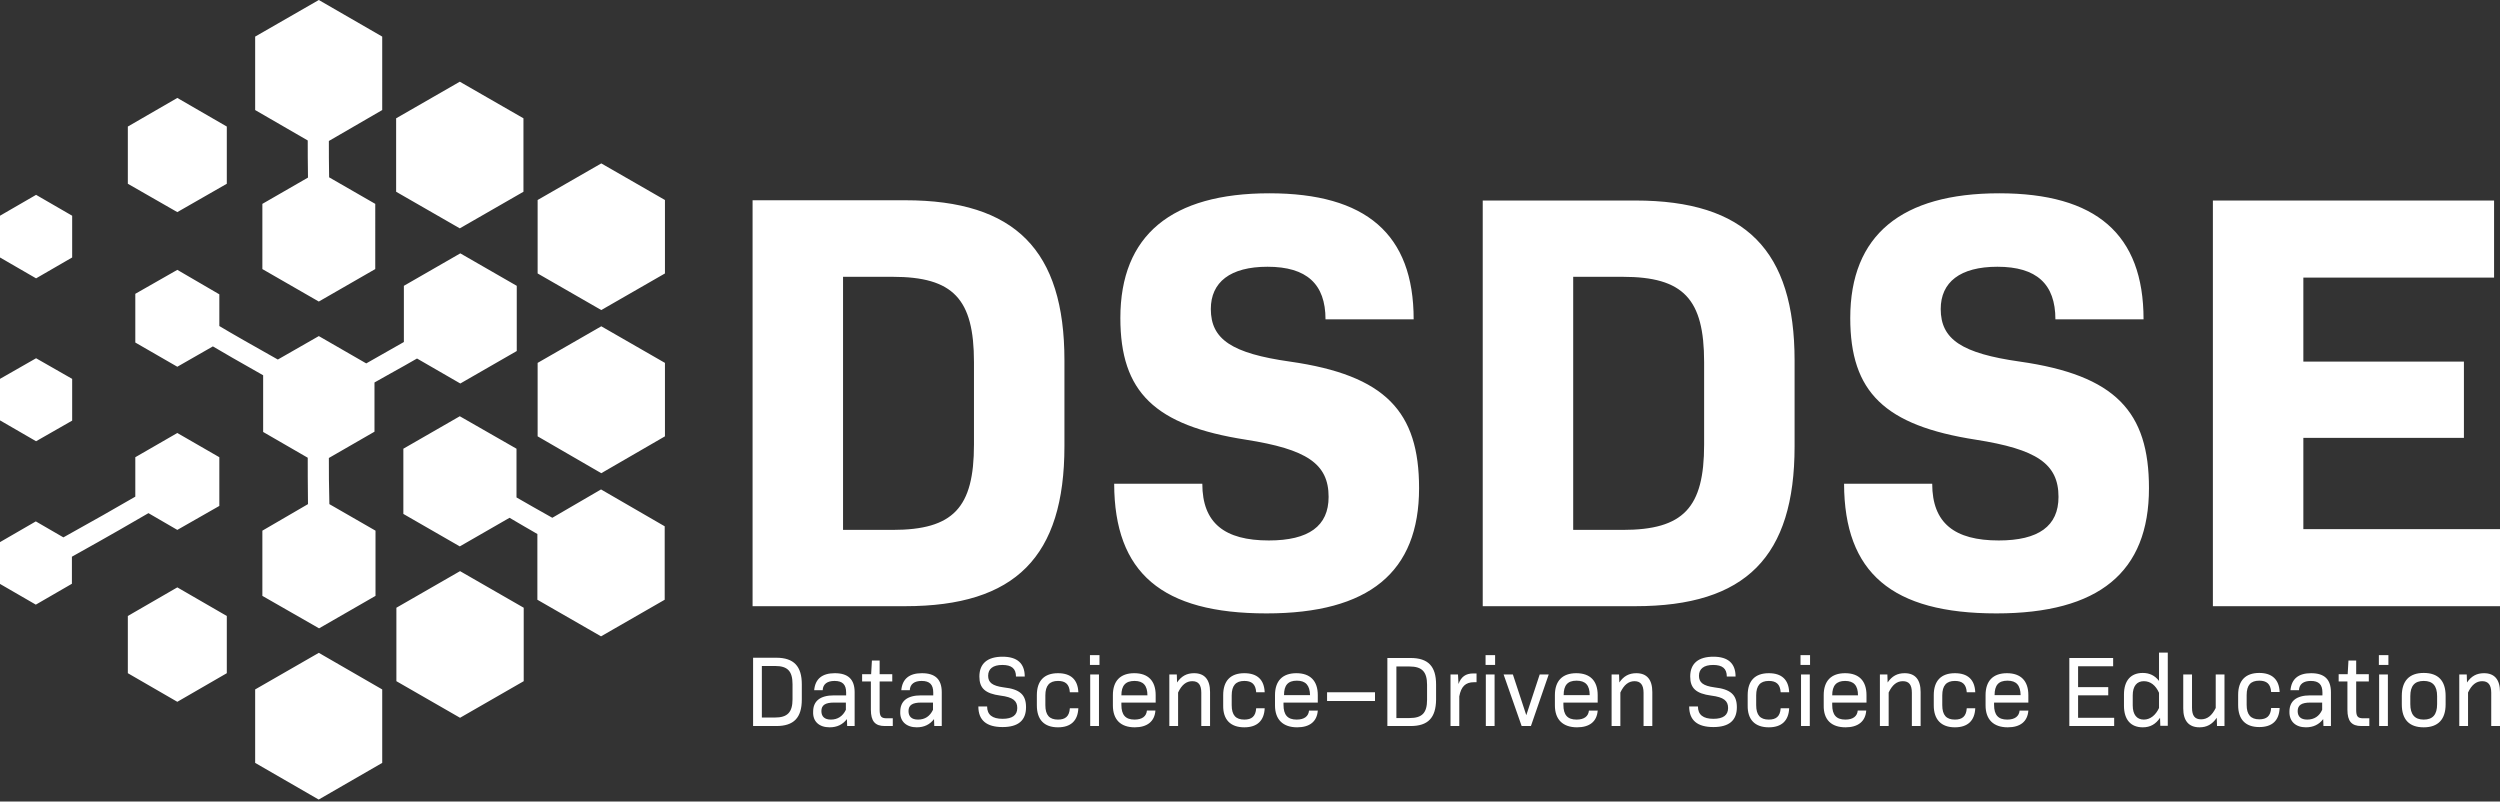 <?xml version="1.0" encoding="utf-8"?>
<!-- Generator: Adobe Illustrator 24.0.3, SVG Export Plug-In . SVG Version: 6.00 Build 0)  -->
<svg version="1.1" id="Layer_1" xmlns="http://www.w3.org/2000/svg" xmlns:xlink="http://www.w3.org/1999/xlink" x="0px" y="0px"
	 viewBox="0 0 970 311" style="enable-background:new 0 0 970 311;" xml:space="preserve">
<rect x="0" y="0" width="970" height="311" fill="#333333" stroke="none"/>
<style type="text/css">
	.st0{fill-rule:evenodd;clip-rule:evenodd;fill:#FFFFFF;}
</style>
<path class="st0" d="M119.4,54.5c0,3.8,0,8.5,0.1,14.4l-17.7,10.2v25.3l21.9,12.6l21.9-12.6V79.1l-17.9-10.3
	c-0.1-5.2-0.1-9.9-0.1-14.1v0l20.7-12V14.2L123.7,0L99,14.2v28.5L119.4,54.5z M68.8,82.3L88,71.3V49.1L68.8,38L49.6,49.1v22.2
	L68.8,82.3z M28,99.9l-14,8.1L0,99.9V83.7l14-8.1l14,8.1V99.9z M28,163.2V147L14,139L0,147v16.1l14,8.1L28,163.2z M49.6,261.2V239
	l19.2-11.1L88,239v22.2l-19.2,11.1L49.6,261.2z M99,267.5V296l24.6,14.2h0.1l24.6-14.2v-28.5l-24.6-14.2L99,267.5z M153.8,235.8
	l24.7-14.2l24.7,14.2v28.5l-24.7,14.2l-24.7-14.2V235.8z M214.3,200.9c-5.2-2.9-9.9-5.6-13.9-7.9v-18.9l-22-12.6l-21.9,12.6v25.3
	l21.9,12.6l19.3-11.1c1.7,1,3.6,2.1,5.8,3.4l0,0l0,0l0,0l0,0l0,0l0,0l0,0c1.5,0.9,3.2,1.8,5,2.9v25.5l24.7,14.2l24.7-14.2v-28.5
	l-24.7-14.3L214.3,200.9z M208.6,169.3v-28.5l24.7-14.2l24.7,14.2v28.5l-24.7,14.3L208.6,169.3z M233.3,63.4l-24.7,14.2v28.5
	l24.7,14.2l24.7-14.2V77.6L233.3,63.4z M203.1,45.9v28.5l-24.7,14.2l-24.7-14.2V45.9l24.7-14.2L203.1,45.9z M127.6,177.7l17.7-10.2
	v-19.1c4.5-2.5,8.3-4.7,11.6-6.5l0,0c1.8-1,3.4-1.9,4.9-2.8l16.8,9.7l21.9-12.6v-25.3l-21.9-12.6l-21.9,12.6v21.8
	c-4.2,2.4-9.3,5.3-14.6,8.3l-18.4-10.6l-15.9,9.1c-9.4-5.3-17.9-10.1-22.7-13v-12.3l-16.3-9.5L52.5,114v18.9l16.3,9.4l13.8-7.9
	c3.9,2.3,9.9,5.8,19.5,11.2v22l17.3,10c0,4.3,0,10.1,0.1,18l-17.7,10.3v25.3l22,12.6l21.9-12.6v-25.3l-17.9-10.3
	C127.6,188.8,127.6,182.6,127.6,177.7L127.6,177.7z M68.8,205.6l-11.2-6.5c-5.5,3.2-14.6,8.5-29.7,16.9v10.5l-14,8.1l-14-8.1v-16.1
	l14-8.1l10.7,6.2c10.5-5.8,21-11.8,27.9-15.8v-15.3l16.3-9.4l16.3,9.4v18.9L68.8,205.6z M838.1,278.5c-1.7,2.5-3.8,3.7-6.7,3.7
	c-4.6,0-7.3-2.9-7.3-8.4v-4.3c0-5.5,2.7-8.4,7.3-8.4c2.6,0,4.7,1,6.3,3.1v-11h3.4v28.4h-2.9L838.1,278.5z M827.5,273.7
	c0,3.6,1.6,5.5,4.3,5.5c2.5,0,4.6-1.7,5.9-4.5v-5.9c-1.3-2.9-3.3-4.5-5.9-4.5c-2.7,0-4.3,1.9-4.3,5.5V273.7z M426.6,258h-3.7v-3.8
	h3.7V258z M426.4,281.7H423v-20h3.4V281.7z M398.1,274.4c0,5.2-3.1,7.7-9.1,7.7c-6.2,0-9.4-2.6-9.4-8h3.4c0,3.2,2,4.8,6,4.8
	c3.8,0,5.7-1.4,5.7-4.2c0-2.8-1.7-4.2-6.5-4.8c-6-0.8-8.2-2.9-8.2-7.4c0-5.1,3.2-7.7,9-7.7c5.7,0,8.6,2.6,8.6,7.7h-3.4
	c0-3.1-1.7-4.5-5.3-4.5c-3.6,0-5.5,1.5-5.5,4.2c0,2.6,1.6,3.9,6,4.5C395.8,267.4,398.1,269.6,398.1,274.4z M292.2,281.7h9
	c6.8,0,9.9-3.2,9.9-10.3v-5.9c0-7-3.1-10.3-9.9-10.3h-9V281.7z M295.6,278.5v-20.1h5.1c4.9,0,6.8,2,6.8,7.1v5.8c0,5.1-2,7.1-6.8,7.1
	H295.6z M321.9,282.2c2.9,0,5.1-1.1,6.7-3.2l0.1,2.7h2.9v-13.1c0-5-2.5-7.4-7.7-7.4c-4.9,0-7.6,2.2-8,6.6h3.3
	c0.1-2.4,1.8-3.6,4.6-3.6c3.1,0,4.5,1.4,4.5,4.5v1.1h-4.7c-5.5,0-8.1,2.3-8.1,6.3C315.3,279.9,317.8,282.2,321.9,282.2z
	 M322.4,279.2c-2.5,0-3.7-1.2-3.7-3.3c0-2.3,1.5-3.3,4.9-3.3h4.6v2.8C327,277.9,325,279.2,322.4,279.2z M346.4,281.7h-3.1
	c-3.8,0-5.4-1.9-5.4-6.3v-11h-3.4v-2.8h3.5l0.3-5.3h3v5.3h4.9v2.8h-4.9v11c0,2.6,0.6,3.3,2.8,3.3h2.3V281.7z M355.7,282.2
	c2.9,0,5.1-1.1,6.7-3.2l0.1,2.7h2.9v-13.1c0-5-2.5-7.4-7.7-7.4c-4.9,0-7.6,2.2-8,6.6h3.3c0.1-2.4,1.8-3.6,4.6-3.6
	c3.1,0,4.5,1.4,4.5,4.5v1.1h-4.7c-5.5,0-8.1,2.3-8.1,6.3C349.1,279.9,351.7,282.2,355.7,282.2z M356.2,279.2c-2.5,0-3.7-1.2-3.7-3.3
	c0-2.3,1.5-3.3,4.9-3.3h4.6v2.8C360.8,277.9,358.9,279.2,356.2,279.2z M410.5,282.2c5,0,7.7-2.6,7.9-7.4h-3.3
	c-0.2,3.2-1.8,4.4-4.6,4.4c-3.3,0-4.9-1.7-4.9-5.6v-3.8c0-3.8,1.6-5.6,4.9-5.6c2.8,0,4.4,1.2,4.6,4.4h3.3c-0.2-4.9-2.9-7.4-7.9-7.4
	c-5.4,0-8.2,3-8.2,8.5v4C402.3,279.2,405.1,282.2,410.5,282.2z M440.3,282.2c4.7,0,7.7-2.2,8-6.5H445c-0.2,2.2-1.8,3.5-4.8,3.5
	c-3.5,0-5.1-1.8-5.1-5.7v-0.9h13.3v-2.9c0-5.5-2.9-8.5-8.3-8.5c-5.4,0-8.3,3-8.3,8.5v4C431.8,279.2,434.8,282.2,440.3,282.2z
	 M435.1,269.8c0-3.8,1.6-5.6,5.1-5.6c3.4,0,5,1.8,5,5.6H435.1z M457.1,281.7h-3.4v-20h2.9l0.1,3.1c1.7-2.5,3.8-3.6,6.6-3.6
	c4.1,0,6.2,2.5,6.2,7.3v13.2h-3.4v-12.9c0-3.1-1.1-4.5-3.5-4.5c-2.3,0-4.1,1.4-5.5,4.4V281.7z M482.8,282.2c5,0,7.7-2.6,7.9-7.4
	h-3.3c-0.2,3.2-1.8,4.4-4.6,4.4c-3.3,0-4.9-1.7-4.9-5.6v-3.8c0-3.8,1.6-5.6,4.9-5.6c2.8,0,4.4,1.2,4.6,4.4h3.3
	c-0.2-4.9-2.9-7.4-7.9-7.4c-5.4,0-8.2,3-8.2,8.5v4C474.5,279.2,477.4,282.2,482.8,282.2z M511.3,275.7c-0.3,4.3-3.2,6.5-8,6.5
	c-5.5,0-8.6-3-8.6-8.5v-4c0-5.5,2.9-8.5,8.3-8.5s8.3,3,8.3,8.5v2.9h-13.3v0.9c0,3.9,1.6,5.7,5.1,5.7c3,0,4.6-1.3,4.8-3.5H511.3z
	 M503.2,264.1c-3.5,0-5,1.8-5,5.6h10.1C508.2,265.9,506.6,264.1,503.2,264.1z M514.9,272h18.6v-3.4h-18.6V272z M547.3,281.7h-9
	v-26.4h9c6.8,0,9.9,3.2,9.9,10.3v5.9C557.1,278.5,554.1,281.7,547.3,281.7z M541.8,258.5v20.1h5.1c4.9,0,6.8-2,6.8-7.1v-5.8
	c0-5.1-2-7.1-6.8-7.1H541.8z M562.8,281.7h3.4v-11.5c0.7-3.8,2.4-5.5,5.7-5.5h1v-3.4h-1.3c-2.9,0-4.7,1.3-5.7,4.1l-0.2-3.7h-2.9
	V281.7z M580.1,258h-3.7v-3.8h3.7V258z M579.9,281.7h-3.4v-20h3.4V281.7z M590.4,281.7h3.6l6.9-20h-3.5l-5.2,15.8l-5.2-15.8h-3.6
	L590.4,281.7z M619.9,275.7c-0.3,4.3-3.2,6.5-8,6.5c-5.5,0-8.6-3-8.6-8.5v-4c0-5.5,2.9-8.5,8.3-8.5c5.4,0,8.3,3,8.3,8.5v2.9h-13.3
	v0.9c0,3.9,1.6,5.7,5.1,5.7c3,0,4.6-1.3,4.8-3.5H619.9z M611.7,264.1c-3.5,0-5,1.8-5,5.6h10.1C616.8,265.9,615.2,264.1,611.7,264.1z
	 M625.3,281.7h3.4v-13c1.4-3,3.2-4.4,5.5-4.4s3.5,1.4,3.5,4.5v12.9h3.4v-13.2c0-4.8-2.1-7.3-6.2-7.3c-2.8,0-4.9,1.1-6.6,3.6
	l-0.1-3.1h-2.9V281.7z M673.9,274.4c0,5.2-3.1,7.7-9.1,7.7c-6.2,0-9.4-2.6-9.4-8h3.4c0,3.2,2,4.8,6,4.8c3.8,0,5.7-1.4,5.7-4.2
	c0-2.8-1.7-4.2-6.5-4.8c-6-0.8-8.2-2.9-8.2-7.4c0-5.1,3.2-7.7,9-7.7c5.7,0,8.6,2.6,8.6,7.7h-3.4c0-3.1-1.7-4.5-5.3-4.5
	c-3.6,0-5.5,1.5-5.5,4.2c0,2.6,1.6,3.9,6,4.5C671.5,267.4,673.9,269.6,673.9,274.4z M686.3,282.2c5,0,7.7-2.6,7.9-7.4h-3.3
	c-0.2,3.2-1.8,4.4-4.6,4.4c-3.3,0-4.9-1.7-4.9-5.6v-3.8c0-3.8,1.6-5.6,4.9-5.6c2.8,0,4.4,1.2,4.6,4.4h3.3c-0.2-4.9-2.9-7.4-7.9-7.4
	c-5.4,0-8.2,3-8.2,8.5v4C678,279.2,680.9,282.2,686.3,282.2z M702.3,258h-3.7v-3.8h3.7V258z M702.2,281.7h-3.4v-20h3.4V281.7z
	 M716.1,282.2c4.7,0,7.7-2.2,8-6.5h-3.3c-0.2,2.2-1.8,3.5-4.8,3.5c-3.5,0-5.1-1.8-5.1-5.7v-0.9h13.3v-2.9c0-5.5-2.9-8.5-8.3-8.5
	c-5.4,0-8.3,3-8.3,8.5v4C707.5,279.2,710.5,282.2,716.1,282.2z M710.9,269.8c0-3.8,1.6-5.6,5-5.6c3.4,0,5,1.8,5,5.6H710.9z
	 M732.8,281.7h-3.4v-20h2.9l0.1,3.1c1.7-2.5,3.8-3.6,6.6-3.6c4.1,0,6.2,2.5,6.2,7.3v13.2h-3.4v-12.9c0-3.1-1.1-4.5-3.5-4.5
	c-2.3,0-4.1,1.4-5.5,4.4V281.7z M758.5,282.2c5,0,7.7-2.6,7.9-7.4h-3.3c-0.2,3.2-1.8,4.4-4.6,4.4c-3.3,0-4.9-1.7-4.9-5.6v-3.8
	c0-3.8,1.6-5.6,4.9-5.6c2.8,0,4.4,1.2,4.6,4.4h3.3c-0.2-4.9-2.9-7.4-7.9-7.4c-5.4,0-8.2,3-8.2,8.5v4
	C750.3,279.2,753.2,282.2,758.5,282.2z M787,275.7c-0.3,4.3-3.2,6.5-8,6.5c-5.5,0-8.6-3-8.6-8.5v-4c0-5.5,2.9-8.5,8.3-8.5
	c5.4,0,8.3,3,8.3,8.5v2.9h-13.3v0.9c0,3.9,1.6,5.7,5.1,5.7c3,0,4.6-1.3,4.8-3.5H787z M778.9,264.1c-3.5,0-5,1.8-5,5.6h10.1
	C783.9,265.9,782.4,264.1,778.9,264.1z M802.9,281.7h17.4v-3.2h-14v-8.7H818v-3.2h-11.7v-8.1h13.6v-3.2h-17V281.7z M853.4,282.2
	c2.8,0,4.9-1.1,6.7-3.7l0.1,3.2h2.9v-20h-3.4v13c-1.5,3-3.3,4.4-5.7,4.4s-3.5-1.4-3.5-4.5v-12.9h-3.4v13.2
	C847.1,279.6,849.2,282.2,853.4,282.2z M884.5,274.7c-0.2,4.9-2.9,7.4-7.9,7.4c-5.4,0-8.2-3-8.2-8.5v-4c0-5.6,2.9-8.5,8.2-8.5
	c5,0,7.7,2.6,7.9,7.4h-3.3c-0.2-3.2-1.8-4.4-4.6-4.4c-3.3,0-4.9,1.7-4.9,5.6v3.8c0,3.8,1.6,5.6,4.9,5.6c2.8,0,4.4-1.2,4.6-4.4H884.5
	z M894.7,282.2c2.9,0,5.1-1.1,6.7-3.2l0.1,2.7h2.9v-13.1c0-5-2.5-7.4-7.7-7.4c-4.9,0-7.6,2.2-8,6.6h3.3c0.1-2.4,1.8-3.6,4.6-3.6
	c3.1,0,4.5,1.4,4.5,4.5v1.1h-4.7c-5.5,0-8.1,2.3-8.1,6.3C888.2,279.9,890.7,282.2,894.7,282.2z M895.2,279.2c-2.5,0-3.7-1.2-3.7-3.3
	c0-2.3,1.5-3.3,4.9-3.3h4.6v2.8C899.9,277.9,897.9,279.2,895.2,279.2z M919.3,281.7h-3.1c-3.8,0-5.4-1.9-5.4-6.3v-11h-3.4v-2.8h3.5
	l0.3-5.3h3v5.3h4.9v2.8h-4.9v11c0,2.6,0.6,3.3,2.8,3.3h2.3V281.7z M923,258h3.7v-3.8H923V258z M923.1,281.7h3.4v-20h-3.4V281.7z
	 M948.9,273.3c0,5.8-2.9,8.9-8.5,8.9c-5.6,0-8.5-3-8.5-8.9V270c0-5.8,2.9-8.9,8.5-8.9c5.6,0,8.5,3,8.5,8.9V273.3z M935.2,273.2
	c0,4,1.7,6,5.2,6s5.2-1.9,5.2-6v-3.1c0-4-1.7-5.9-5.2-5.9s-5.2,1.9-5.2,5.9V273.2z M954.2,281.7h3.4v-13c1.4-3,3.2-4.4,5.5-4.4
	c2.3,0,3.5,1.4,3.5,4.5v12.9h3.4v-13.2c0-4.8-2.1-7.3-6.2-7.3c-2.8,0-4.9,1.1-6.6,3.6l-0.1-3.1h-2.9V281.7z M491.4,238
	c39.8,0,59.2-16,59.2-48.6c0-29.6-12.9-43.8-50.1-49.1c-22.5-3.2-30.7-8.6-30.7-20.4c0-10.4,7.5-16.4,22-16.4
	c15.2,0,22.5,6.7,22.5,20.4h34.2c0-33.1-18.5-48.9-56-48.9c-37.9,0-57.8,16.2-57.8,48.4c0,28.7,13.3,41.7,48.7,47.2
	c23.6,3.7,32.1,9.3,32.1,22.2c0,11.3-7.7,16.9-23.2,16.9c-17.1,0-25.8-6.7-25.8-22h-34.2C432.4,222.3,450.8,238,491.4,238z
	 M292,235.2h59.2c42.8,0,61.8-19.2,61.8-62.1v-33.3c0-42.6-19-62.1-61.8-62.1H292V235.2z M327.1,205.6v-98.2h19.2
	c23.6,0,31.6,8.6,31.6,33.1v32c0,24.5-8,33.1-31.6,33.1H327.1z M634.5,235.2h-59.2V77.8h59.2c42.8,0,61.8,19.4,61.8,62.1v33.3
	C696.3,216,677.4,235.2,634.5,235.2z M610.4,107.4v98.2h19.2c23.6,0,31.6-8.6,31.6-33.1v-32c0-24.5-8-33.1-31.6-33.1H610.4z
	 M774.6,238c39.8,0,59.2-16,59.2-48.6c0-29.6-12.9-43.8-50.1-49.1c-22.5-3.2-30.7-8.6-30.7-20.4c0-10.4,7.5-16.4,22-16.4
	c15.2,0,22.5,6.7,22.5,20.4h34.2c0-33.1-18.5-48.9-56-48.9c-37.9,0-57.8,16.2-57.8,48.4c0,28.7,13.3,41.7,48.7,47.2
	c23.6,3.7,32.1,9.3,32.1,22.2c0,11.3-7.7,16.9-23.2,16.9c-17.1,0-25.8-6.7-25.8-22h-34.2C715.6,222.3,734.1,238,774.6,238z
	 M970,235.2H858.6V77.8h109.1v29.9h-74v32.6H956v29.6h-62.3v35.4H970V235.2z"/>
</svg>
